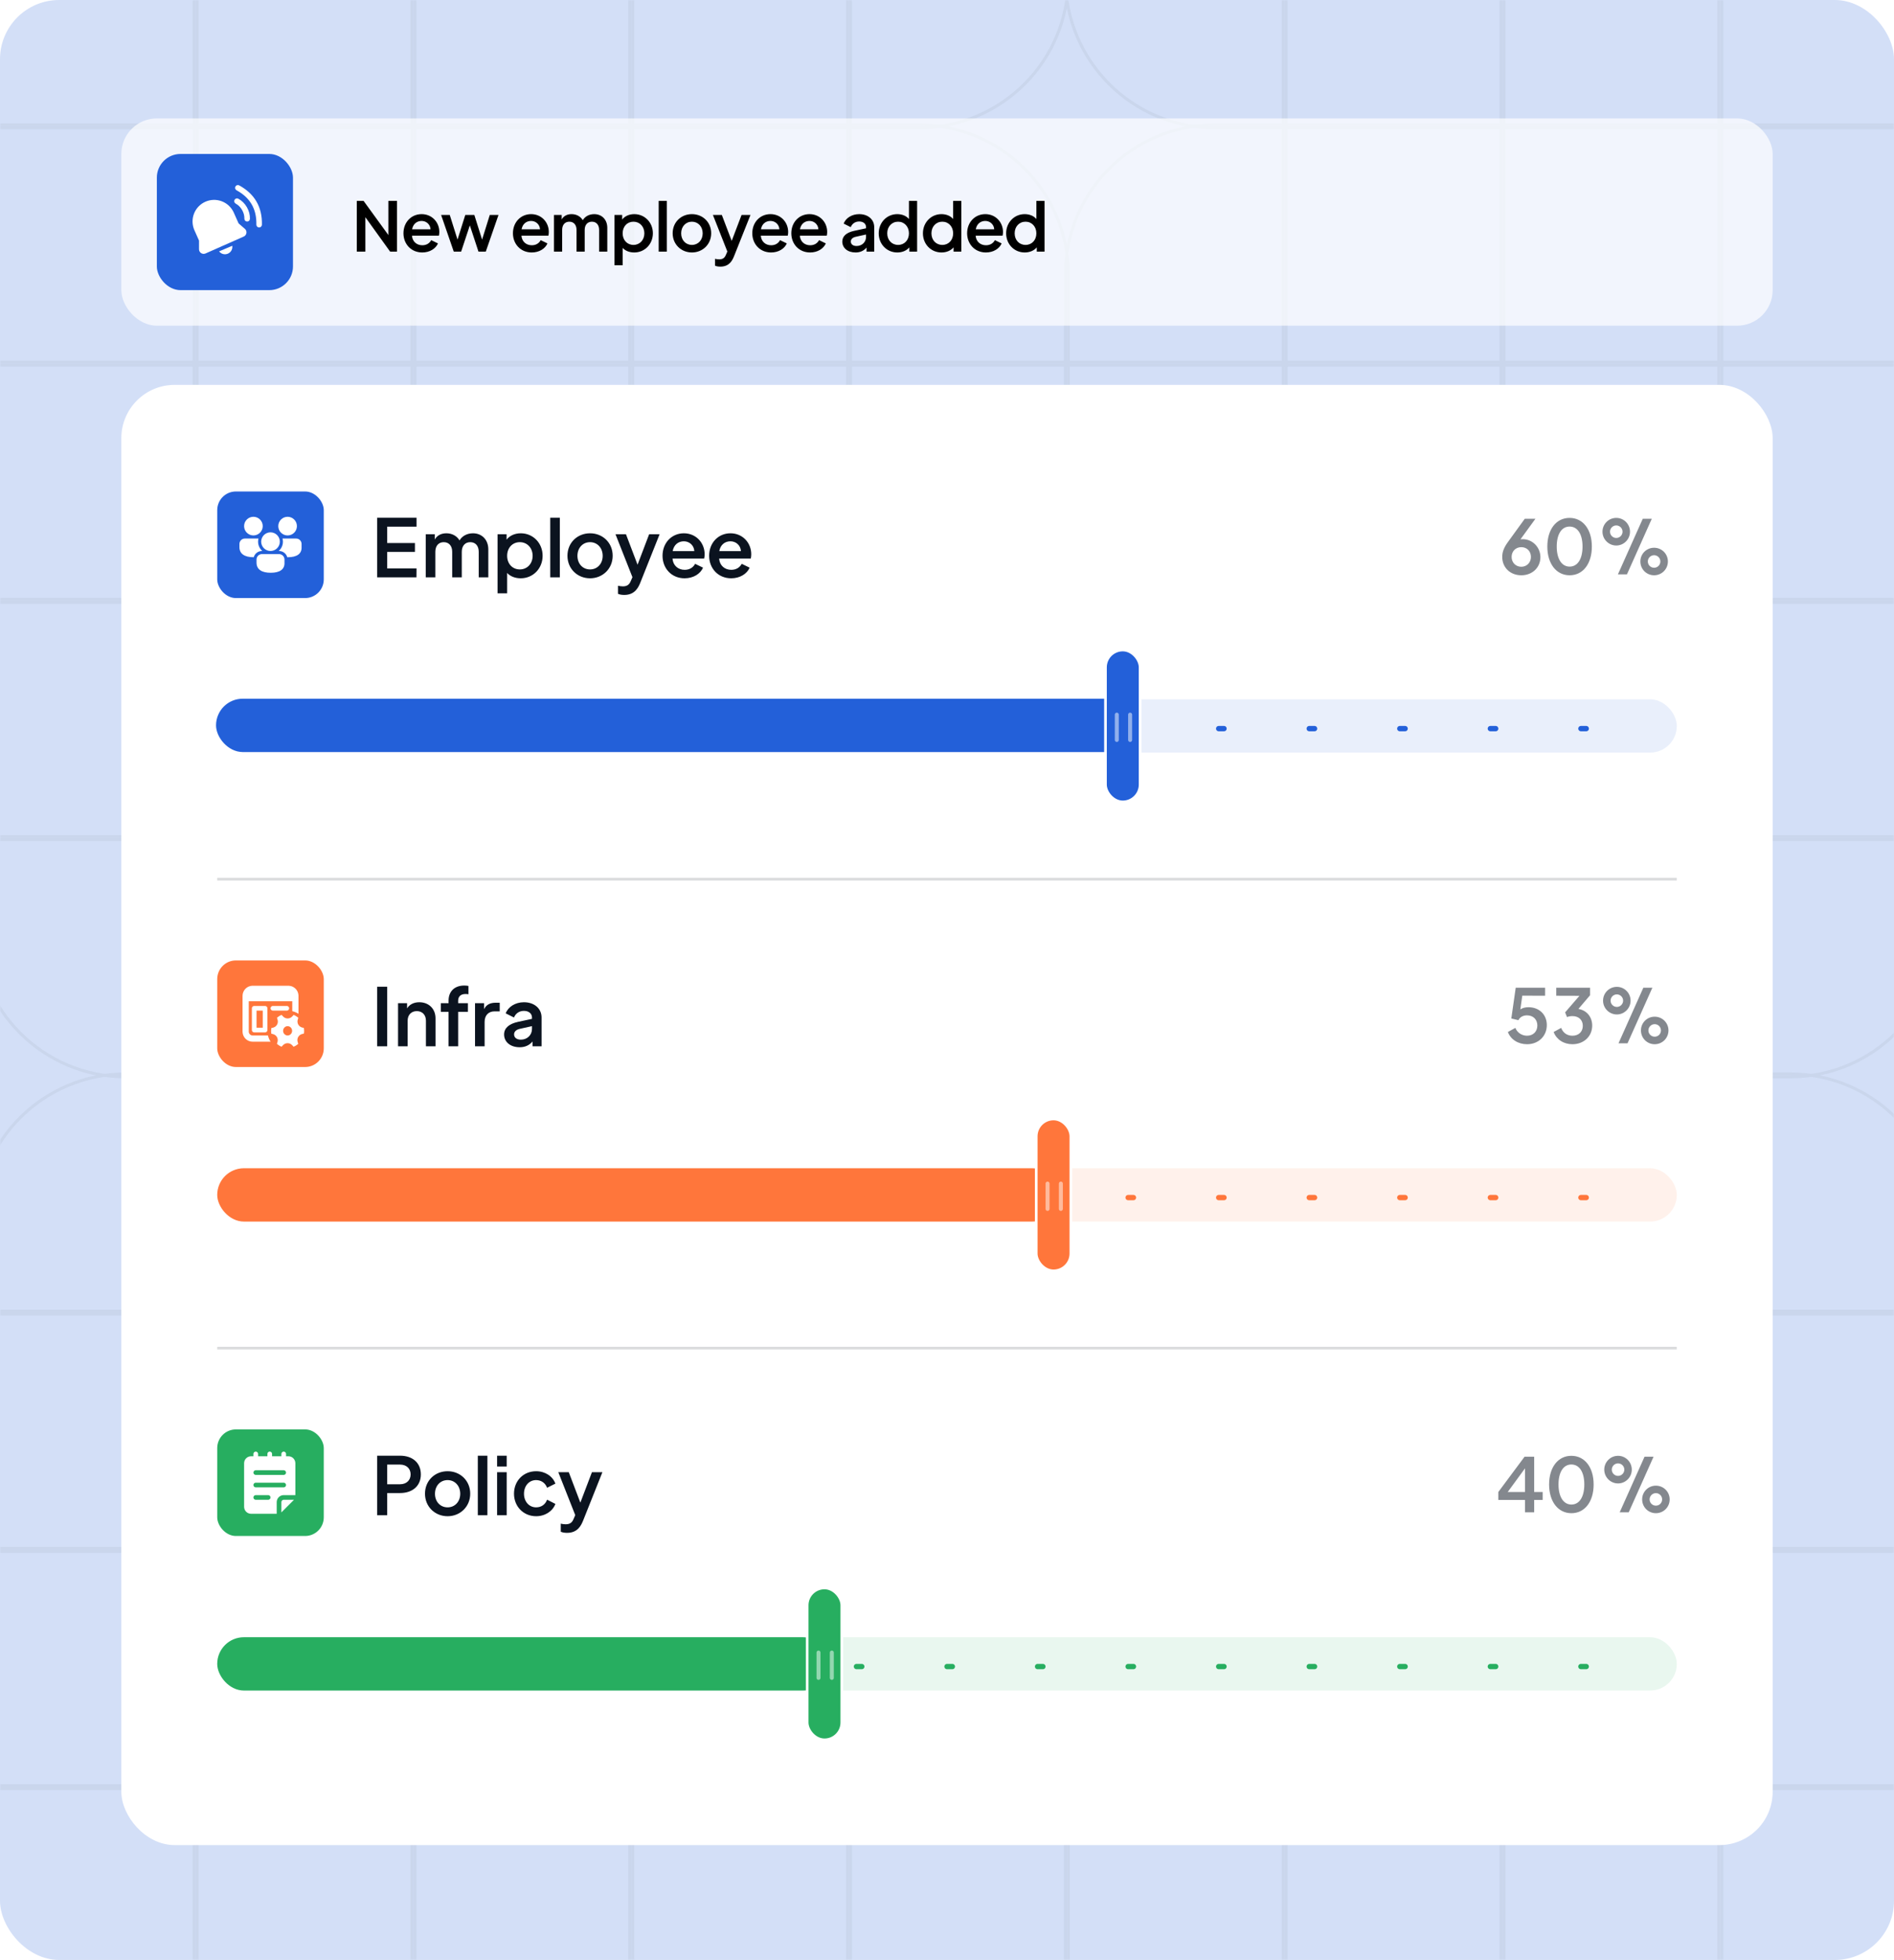 <svg width="640" height="662" viewBox="0 0 640 662" fill="none" xmlns="http://www.w3.org/2000/svg">
<rect opacity="0.2" width="640" height="662" rx="20" fill="#2360D9"/>
<mask id="mask0_1560_4206" style="mask-type:alpha" maskUnits="userSpaceOnUse" x="0" y="0" width="640" height="662">
<rect width="640" height="662" rx="20" fill="#F5F5F5"/>
</mask>
<g mask="url(#mask0_1560_4206)">
<g opacity="0.05">
<rect x="-7.992" y="-37.969" width="74.6" height="81.136" stroke="#0B131F"/>
<rect x="65.609" y="-37.969" width="74.6" height="81.136" stroke="#0B131F"/>
<rect x="139.211" y="-37.969" width="74.6" height="81.136" stroke="#0B131F"/>
<rect x="212.797" y="-37.969" width="74.6" height="81.136" stroke="#0B131F"/>
<path d="M286.898 -37.969H286.398V-37.469V42.668V43.168H286.898H310.498C338.388 43.168 360.998 20.558 360.998 -7.332V-37.469V-37.969H360.498H286.898Z" stroke="#0B131F"/>
<path d="M360.5 -37.969H360V-37.469V-7.332C360 20.558 382.61 43.168 410.5 43.168H434.1H434.6V42.668V-37.469V-37.969H434.1H360.5Z" stroke="#0B131F"/>
<rect x="433.609" y="-37.969" width="74.6" height="81.136" stroke="#0B131F"/>
<rect x="507.211" y="-37.969" width="74.6" height="81.136" stroke="#0B131F"/>
<rect x="580.797" y="-37.969" width="74.6" height="81.136" stroke="#0B131F"/>
<rect x="-7.992" y="42.176" width="74.6" height="81.136" stroke="#0B131F"/>
<rect x="65.609" y="42.176" width="74.6" height="81.136" stroke="#0B131F"/>
<rect x="139.211" y="42.176" width="74.6" height="81.136" stroke="#0B131F"/>
<rect x="212.797" y="42.176" width="74.6" height="81.136" stroke="#0B131F"/>
<path d="M286.898 42.176H286.398V42.676V122.812V123.312H286.898H360.498H360.998V122.812V92.676C360.998 64.785 338.388 42.176 310.498 42.176H286.898Z" stroke="#0B131F"/>
<path d="M434.6 42.676V42.176H434.1H410.5C382.61 42.176 360 64.785 360 92.676V122.812V123.312H360.5H434.1H434.6V122.812V42.676Z" stroke="#0B131F"/>
<rect x="433.609" y="42.176" width="74.6" height="81.136" stroke="#0B131F"/>
<rect x="507.211" y="42.176" width="74.6" height="81.136" stroke="#0B131F"/>
<rect x="580.797" y="42.176" width="74.6" height="81.136" stroke="#0B131F"/>
<rect x="-7.992" y="122.324" width="74.6" height="81.136" stroke="#0B131F"/>
<rect x="65.609" y="122.324" width="74.6" height="81.136" stroke="#0B131F"/>
<rect x="139.211" y="122.324" width="74.6" height="81.136" stroke="#0B131F"/>
<rect x="212.797" y="122.324" width="74.6" height="81.136" stroke="#0B131F"/>
<rect x="286.398" y="122.324" width="74.6" height="81.136" stroke="#0B131F"/>
<rect x="360" y="122.324" width="74.6" height="81.136" stroke="#0B131F"/>
<path d="M434.109 122.324H433.609V122.824V202.961V203.461H434.109H457.709C485.599 203.461 508.209 180.851 508.209 152.961V122.824V122.324H507.709H434.109Z" stroke="#0B131F"/>
<path d="M507.711 122.324H507.211V122.824V152.961C507.211 180.851 529.821 203.461 557.711 203.461H581.31H581.81V202.961V122.824V122.324H581.31H507.711Z" stroke="#0B131F"/>
<rect x="580.797" y="122.324" width="74.6" height="81.136" stroke="#0B131F"/>
<rect x="-7.992" y="202.453" width="74.6" height="81.136" stroke="#0B131F"/>
<rect x="65.609" y="202.453" width="74.6" height="81.136" stroke="#0B131F"/>
<rect x="139.211" y="202.453" width="74.6" height="81.136" stroke="#0B131F"/>
<rect x="212.797" y="202.453" width="74.6" height="81.136" stroke="#0B131F"/>
<rect x="286.398" y="202.453" width="74.6" height="81.136" stroke="#0B131F"/>
<rect x="360" y="202.453" width="74.6" height="81.136" stroke="#0B131F"/>
<path d="M434.109 202.453H433.609V202.953V283.089V283.589H434.109H507.709H508.209V283.089V252.953C508.209 225.063 485.599 202.453 457.709 202.453H434.109Z" stroke="#0B131F"/>
<path d="M581.81 202.953V202.453H581.31H557.711C529.821 202.453 507.211 225.063 507.211 252.953V283.089V283.589H507.711H581.31H581.81V283.089V202.953Z" stroke="#0B131F"/>
<rect x="580.797" y="202.453" width="74.6" height="81.136" stroke="#0B131F"/>
<path d="M-7.492 282.59H-7.992V283.09V313.226C-7.992 341.117 14.617 363.726 42.508 363.726H66.107H66.607V363.226V283.09V282.59H66.107H-7.492Z" stroke="#0B131F"/>
<rect x="65.609" y="282.59" width="74.6" height="81.136" stroke="#0B131F"/>
<rect x="139.211" y="282.59" width="74.6" height="81.136" stroke="#0B131F"/>
<rect x="212.797" y="282.59" width="74.6" height="81.136" stroke="#0B131F"/>
<rect x="286.398" y="282.59" width="74.6" height="81.136" stroke="#0B131F"/>
<rect x="360" y="282.59" width="74.6" height="81.136" stroke="#0B131F"/>
<rect x="433.609" y="282.59" width="74.6" height="81.136" stroke="#0B131F"/>
<rect x="507.211" y="282.59" width="74.6" height="81.136" stroke="#0B131F"/>
<path d="M581.297 282.59H580.797V283.09V363.226V363.726H581.297H604.896C632.787 363.726 655.396 341.117 655.396 313.226V283.09V282.59H654.896H581.297Z" stroke="#0B131F"/>
<path d="M66.607 363.219V362.719H66.107H42.508C14.617 362.719 -7.992 385.328 -7.992 413.219V443.355V443.855H-7.492H66.107H66.607V443.355V363.219Z" stroke="#0B131F"/>
<rect x="65.609" y="362.719" width="74.6" height="81.136" stroke="#0B131F"/>
<path d="M139.711 362.719H139.211V363.219V443.355V443.855H139.711H163.31C191.201 443.855 213.81 421.245 213.81 393.355V363.219V362.719H213.31H139.711Z" stroke="#0B131F"/>
<path d="M213.297 362.719H212.797V363.219V393.355C212.797 421.245 235.406 443.855 263.297 443.855H286.896H287.396V443.355V363.219V362.719H286.896H213.297Z" stroke="#0B131F"/>
<rect x="286.398" y="362.719" width="74.6" height="81.136" stroke="#0B131F"/>
<rect x="360" y="362.719" width="74.6" height="81.136" stroke="#0B131F"/>
<rect x="433.609" y="362.719" width="74.6" height="81.136" stroke="#0B131F"/>
<rect x="507.211" y="362.719" width="74.6" height="81.136" stroke="#0B131F"/>
<path d="M581.297 362.719H580.797V363.219V443.355V443.855H581.297H654.896H655.396V443.355V413.219C655.396 385.328 632.787 362.719 604.896 362.719H581.297Z" stroke="#0B131F"/>
<rect x="-7.992" y="442.863" width="74.6" height="81.136" stroke="#0B131F"/>
<rect x="65.609" y="442.863" width="74.6" height="81.136" stroke="#0B131F"/>
<path d="M139.711 442.863H139.211V443.363V523.5V524H139.711H213.31H213.81V523.5V493.363C213.81 465.473 191.201 442.863 163.31 442.863H139.711Z" stroke="#0B131F"/>
<path d="M287.396 443.363V442.863H286.896H263.297C235.407 442.863 212.797 465.473 212.797 493.363V523.5V524H213.297H286.896H287.396V523.5V443.363Z" stroke="#0B131F"/>
<rect x="286.398" y="442.863" width="74.6" height="81.136" stroke="#0B131F"/>
<path d="M360.5 442.863H360V443.363V523.5V524H360.5H384.1C411.99 524 434.6 501.39 434.6 473.5V443.363V442.863H434.1H360.5Z" stroke="#0B131F"/>
<path d="M434.109 442.863H433.609V443.363V473.5C433.609 501.39 456.219 524 484.109 524H507.709H508.209V523.5V443.363V442.863H507.709H434.109Z" stroke="#0B131F"/>
<rect x="507.211" y="442.863" width="74.6" height="81.136" stroke="#0B131F"/>
<rect x="580.797" y="442.863" width="74.6" height="81.136" stroke="#0B131F"/>
<rect x="-7.992" y="522.996" width="74.6" height="81.136" stroke="#0B131F"/>
<rect x="65.609" y="522.996" width="74.6" height="81.136" stroke="#0B131F"/>
<rect x="139.211" y="522.996" width="74.6" height="81.136" stroke="#0B131F"/>
<rect x="212.797" y="522.996" width="74.6" height="81.136" stroke="#0B131F"/>
<rect x="286.398" y="522.996" width="74.6" height="81.136" stroke="#0B131F"/>
<path d="M360.5 522.996H360V523.496V603.632V604.132H360.5H434.1H434.6V603.632V573.496C434.6 545.606 411.99 522.996 384.1 522.996H360.5Z" stroke="#0B131F"/>
<path d="M508.209 523.496V522.996H507.709H484.109C456.219 522.996 433.609 545.606 433.609 573.496V603.632V604.132H434.109H507.709H508.209V603.632V523.496Z" stroke="#0B131F"/>
<rect x="507.211" y="522.996" width="74.6" height="81.136" stroke="#0B131F"/>
<rect x="580.797" y="522.996" width="74.6" height="81.136" stroke="#0B131F"/>
<rect x="-7.992" y="603.141" width="74.6" height="81.136" stroke="#0B131F"/>
<rect x="65.609" y="603.141" width="74.6" height="81.136" stroke="#0B131F"/>
<rect x="139.211" y="603.141" width="74.6" height="81.136" stroke="#0B131F"/>
<rect x="212.797" y="603.141" width="74.6" height="81.136" stroke="#0B131F"/>
<rect x="286.398" y="603.141" width="74.6" height="81.136" stroke="#0B131F"/>
<rect x="360" y="603.141" width="74.6" height="81.136" stroke="#0B131F"/>
<rect x="433.609" y="603.141" width="74.6" height="81.136" stroke="#0B131F"/>
<rect x="507.211" y="603.141" width="74.6" height="81.136" stroke="#0B131F"/>
<rect x="580.797" y="603.141" width="74.6" height="81.136" stroke="#0B131F"/>
</g>
</g>
<rect x="41" y="130" width="558" height="493.2" rx="18" fill="white"/>
<line opacity="0.15" x1="73.398" y1="296.952" x2="566.598" y2="296.952" stroke="#0B131F" stroke-width="0.9"/>
<line opacity="0.15" x1="73.398" y1="455.351" x2="566.598" y2="455.351" stroke="#0B131F" stroke-width="0.9"/>
<path d="M127.438 195.004H140.722L140.749 192.007H130.84V186.418H140.209V183.421H130.84V177.886H140.749V174.889H127.438V195.004ZM159.821 180.127C157.823 180.127 156.149 181.045 155.285 182.53C154.367 181.018 152.774 180.127 150.83 180.127C149.075 180.127 147.671 180.856 146.915 182.233V180.451H143.864V195.004H147.104V186.364C147.104 184.339 148.238 183.124 149.939 183.124C151.667 183.124 152.801 184.339 152.801 186.364V195.004H156.041V186.364C156.041 184.339 157.202 183.124 158.903 183.124C160.631 183.124 161.765 184.339 161.765 186.364V195.004H165.005V185.554C165.005 182.314 162.845 180.127 159.821 180.127ZM175.985 180.127C173.933 180.127 172.178 180.937 171.179 182.287V180.451H168.128V200.404H171.368V193.519C172.394 194.653 174.041 195.328 175.958 195.328C180.116 195.328 183.356 192.034 183.356 187.714C183.356 183.394 180.089 180.127 175.985 180.127ZM175.661 192.331C173.15 192.331 171.368 190.414 171.368 187.741C171.368 185.041 173.15 183.124 175.661 183.124C178.145 183.124 179.981 185.068 179.981 187.741C179.981 190.387 178.145 192.331 175.661 192.331ZM185.933 195.004H189.173V174.889H185.933V195.004ZM199.388 195.328C203.627 195.328 207.029 192.115 207.029 187.714C207.029 183.313 203.654 180.127 199.388 180.127C195.095 180.127 191.747 183.313 191.747 187.714C191.747 192.115 195.122 195.328 199.388 195.328ZM199.388 192.331C196.904 192.331 195.122 190.414 195.122 187.741C195.122 185.068 196.904 183.124 199.388 183.124C201.845 183.124 203.654 185.068 203.654 187.741C203.654 190.414 201.845 192.331 199.388 192.331ZM219.35 180.451L215.435 190.738L211.52 180.451H207.983L213.707 194.95L213.221 196.084C212.843 196.975 212.357 198.055 210.494 198.055C209.927 198.055 209.225 197.947 208.82 197.839V200.566C209.414 200.836 210.17 200.944 210.953 200.944C214.625 200.944 215.759 198.298 216.407 196.705L222.887 180.451H219.35ZM238.104 187.201C238.104 183.34 235.188 180.127 231.084 180.127C226.98 180.127 223.875 183.34 223.875 187.714C223.875 191.98 226.926 195.328 231.327 195.328C234.297 195.328 236.673 193.816 237.564 191.737L234.891 190.441C234.243 191.629 233.082 192.466 231.354 192.466C229.113 192.466 227.412 190.981 227.25 188.659H237.942C238.05 188.227 238.104 187.714 238.104 187.201ZM227.304 186.148C227.682 184.015 229.194 182.827 231.084 182.827C232.947 182.827 234.513 184.204 234.621 186.148H227.304ZM253.852 187.201C253.852 183.34 250.936 180.127 246.832 180.127C242.728 180.127 239.623 183.34 239.623 187.714C239.623 191.98 242.674 195.328 247.075 195.328C250.045 195.328 252.421 193.816 253.312 191.737L250.639 190.441C249.991 191.629 248.83 192.466 247.102 192.466C244.861 192.466 243.16 190.981 242.998 188.659H253.69C253.798 188.227 253.852 187.714 253.852 187.201ZM243.052 186.148C243.43 184.015 244.942 182.827 246.832 182.827C248.695 182.827 250.261 184.204 250.369 186.148H243.052Z" fill="#0B131F"/>
<path opacity="0.5" d="M514.494 182.11C514.267 182.11 514.015 182.135 513.788 182.16L518.828 175.23H515.225L509.605 182.992C508.345 184.705 507.614 186.268 507.614 188.082C507.614 191.66 510.285 194.306 514.065 194.306C517.795 194.306 520.517 191.686 520.517 188.183C520.517 184.907 517.921 182.11 514.494 182.11ZM514.065 191.434C512.226 191.434 510.789 190.048 510.789 188.107C510.789 186.142 512.226 184.806 514.065 184.806C515.905 184.806 517.316 186.142 517.316 188.107C517.316 190.048 515.88 191.434 514.065 191.434ZM530.392 194.306C534.928 194.306 537.902 190.4 537.902 184.604C537.902 178.808 534.903 174.928 530.367 174.928C525.881 174.928 522.857 178.783 522.857 184.604C522.857 190.426 525.907 194.306 530.392 194.306ZM530.392 191.383C527.721 191.383 526.033 188.788 526.033 184.604C526.033 180.421 527.696 177.851 530.367 177.851C533.089 177.851 534.752 180.421 534.752 184.604C534.752 188.813 533.089 191.383 530.392 191.383ZM546.155 184.252C548.701 184.252 550.792 182.16 550.792 179.59C550.792 177.019 548.726 174.928 546.155 174.928C543.56 174.928 541.493 177.019 541.493 179.59C541.493 182.16 543.585 184.252 546.155 184.252ZM546.71 194.004H549.759L558.151 175.23H555.101L546.71 194.004ZM546.155 181.706C544.971 181.706 544.039 180.749 544.039 179.59C544.039 178.43 544.971 177.473 546.155 177.473C547.315 177.473 548.272 178.43 548.272 179.59C548.272 180.749 547.315 181.706 546.155 181.706ZM558.932 194.306C561.527 194.306 563.594 192.24 563.594 189.644C563.594 187.074 561.527 185.008 558.932 185.008C556.361 185.008 554.295 187.074 554.295 189.644C554.295 192.24 556.361 194.306 558.932 194.306ZM558.932 191.761C557.773 191.761 556.815 190.829 556.815 189.644C556.815 188.485 557.773 187.528 558.932 187.528C560.116 187.528 561.049 188.485 561.049 189.644C561.049 190.829 560.116 191.761 558.932 191.761Z" fill="#0B131F"/>
<rect x="73.406" y="166.004" width="36" height="36" rx="6.3" fill="#2360D9"/>
<path d="M94.294 187.151C95.308 187.151 96.131 187.974 96.131 188.988L96.13 189.998C96.253 192.298 94.544 193.46 91.477 193.46C88.421 193.46 86.681 192.316 86.681 190.038V188.988C86.681 187.974 87.504 187.151 88.519 187.151H94.294ZM82.744 181.901H87.339C87.155 182.614 87.162 183.362 87.359 184.072C87.556 184.781 87.935 185.426 88.459 185.943L88.629 186.102L88.519 186.101C87.889 186.101 87.276 186.306 86.773 186.687C86.271 187.068 85.907 187.602 85.737 188.209L85.702 188.21C82.646 188.21 80.906 187.066 80.906 184.788V183.738C80.906 182.724 81.729 181.901 82.744 181.901ZM100.069 181.901C101.083 181.901 101.906 182.724 101.906 183.738L101.905 184.748C102.028 187.048 100.319 188.21 97.252 188.21L97.074 188.208C96.913 187.636 96.579 187.128 96.119 186.752C95.658 186.376 95.093 186.152 94.501 186.108L94.294 186.101L94.183 186.102C94.766 185.59 95.196 184.926 95.424 184.185C95.651 183.443 95.669 182.653 95.474 181.902L100.069 181.901ZM91.406 179.801C91.82 179.801 92.23 179.882 92.612 180.041C92.994 180.199 93.341 180.431 93.634 180.723C93.926 181.016 94.158 181.363 94.317 181.745C94.475 182.128 94.556 182.537 94.556 182.951C94.556 183.364 94.475 183.774 94.317 184.156C94.158 184.538 93.926 184.886 93.634 185.178C93.341 185.471 92.994 185.703 92.612 185.861C92.23 186.019 91.82 186.101 91.406 186.101C90.571 186.101 89.77 185.769 89.179 185.178C88.588 184.587 88.256 183.786 88.256 182.951C88.256 182.115 88.588 181.314 89.179 180.723C89.77 180.133 90.571 179.801 91.406 179.801ZM85.631 174.551C86.467 174.551 87.268 174.883 87.859 175.473C88.449 176.064 88.781 176.865 88.781 177.701C88.781 178.536 88.449 179.337 87.859 179.928C87.268 180.519 86.467 180.851 85.631 180.851C84.796 180.851 83.995 180.519 83.404 179.928C82.813 179.337 82.481 178.536 82.481 177.701C82.481 176.865 82.813 176.064 83.404 175.473C83.995 174.883 84.796 174.551 85.631 174.551ZM97.181 174.551C98.017 174.551 98.818 174.883 99.409 175.473C99.999 176.064 100.331 176.865 100.331 177.701C100.331 178.536 99.999 179.337 99.409 179.928C98.818 180.519 98.017 180.851 97.181 180.851C96.346 180.851 95.545 180.519 94.954 179.928C94.363 179.337 94.031 178.536 94.031 177.701C94.031 176.865 94.363 176.064 94.954 175.473C95.545 174.883 96.346 174.551 97.181 174.551Z" fill="white"/>
<rect opacity="0.1" x="73.406" y="236.199" width="493.2" height="18" rx="9" fill="#2360D9"/>
<rect x="73" y="236" width="310" height="18" rx="9" fill="#2360D9"/>
<line x1="75.205" y1="246.1" x2="549.505" y2="246.1" stroke="#2360D9" stroke-width="1.8" stroke-linecap="round" stroke-dasharray="1.8 28.8"/>
<rect x="373.55" y="219.554" width="11.7" height="51.3" rx="5.85" fill="#2360D9" stroke="white" stroke-width="0.9"/>
<g opacity="0.5">
<line x1="377.378" y1="241.378" x2="377.378" y2="249.928" stroke="white" stroke-width="1.35" stroke-linecap="round"/>
<line x1="381.878" y1="241.378" x2="381.878" y2="249.928" stroke="white" stroke-width="1.35" stroke-linecap="round"/>
</g>
<rect opacity="0.1" x="73.406" y="394.598" width="493.2" height="18" rx="9" fill="#FF763B"/>
<rect x="73.406" y="394.598" width="284.4" height="18" rx="9" fill="#FF763B"/>
<line x1="75.205" y1="404.498" x2="549.505" y2="404.498" stroke="#FF763B" stroke-width="1.8" stroke-linecap="round" stroke-dasharray="1.8 28.8"/>
<rect x="350.152" y="377.948" width="11.7" height="51.3" rx="5.85" fill="#FF763B" stroke="white" stroke-width="0.9"/>
<g opacity="0.5">
<line x1="353.98" y1="399.773" x2="353.98" y2="408.323" stroke="white" stroke-width="1.35" stroke-linecap="round"/>
<line x1="358.48" y1="399.773" x2="358.48" y2="408.323" stroke="white" stroke-width="1.35" stroke-linecap="round"/>
</g>
<path d="M127.438 353.398H130.84V333.283H127.438V353.398ZM141.686 338.521C139.877 338.521 138.365 339.25 137.555 340.6V338.845H134.504V353.398H137.744V344.758C137.744 342.787 138.986 341.518 140.849 341.518C142.685 341.518 143.927 342.787 143.927 344.758V353.398H147.167V343.948C147.167 340.762 144.926 338.521 141.686 338.521ZM151.573 353.398H154.813V341.761H158.107V338.845H154.813V338.008C154.813 336.523 155.758 335.74 157.297 335.74C157.54 335.74 157.972 335.767 158.296 335.821V333.013C157.945 332.932 157.324 332.878 156.892 332.878C153.706 332.878 151.573 334.741 151.573 338.008V338.845H148.954V341.761H151.573V353.398ZM167.508 338.683C165.726 338.683 164.322 339.277 163.566 340.87V338.845H160.515V353.398H163.755V345.163C163.755 342.895 165.105 341.599 167.103 341.599H168.858V338.683H167.508ZM177.033 338.521C174.144 338.521 171.714 340.06 170.877 342.274L173.685 343.678C174.225 342.301 175.467 341.437 177.033 341.437C178.653 341.437 179.76 342.328 179.76 343.678V344.137L174.981 345.163C172.038 345.811 170.337 347.242 170.337 349.402C170.337 351.886 172.389 353.722 175.629 353.722C177.384 353.722 178.869 353.074 179.949 351.778V353.398H183V343.678C183 340.654 180.57 338.521 177.033 338.521ZM176.007 351.157C174.603 351.157 173.712 350.482 173.712 349.375C173.712 348.484 174.414 347.782 175.629 347.512L179.76 346.594V347.539C179.76 349.591 178.167 351.157 176.007 351.157Z" fill="#0B131F"/>
<rect x="73.406" y="324.398" width="36" height="36" rx="6.3" fill="#FF763B"/>
<path d="M97.642 332.954L97.448 332.949H85.373L85.18 332.954C84.31 333.004 83.492 333.384 82.893 334.018C82.294 334.651 81.961 335.49 81.961 336.362V348.437L81.966 348.63C82.016 349.5 82.396 350.319 83.03 350.917C83.663 351.516 84.502 351.849 85.373 351.849H91.434C91.021 351.204 90.72 350.494 90.544 349.749H85.373L85.239 349.743C84.916 349.71 84.616 349.558 84.399 349.316C84.181 349.075 84.061 348.762 84.061 348.437L84.062 338.199H98.761V341.532C99.518 341.71 100.226 342.015 100.862 342.422V336.362L100.857 336.169C100.809 335.332 100.455 334.541 99.862 333.949C99.269 333.356 98.479 333.003 97.642 332.956V332.954ZM90.355 340.455C90.329 340.266 90.235 340.093 90.092 339.968C89.948 339.843 89.764 339.774 89.573 339.774H85.898L85.791 339.782C85.603 339.807 85.43 339.901 85.305 340.044C85.18 340.188 85.111 340.371 85.111 340.562V347.912L85.118 348.019C85.144 348.207 85.237 348.38 85.381 348.505C85.524 348.63 85.708 348.699 85.898 348.699H89.573L89.68 348.692C89.869 348.666 90.042 348.573 90.167 348.429C90.292 348.286 90.361 348.102 90.361 347.912V340.562L90.354 340.455H90.355ZM86.686 341.349H88.786V347.124H86.686V341.349ZM97.711 340.562C97.711 340.353 97.628 340.153 97.48 340.005C97.333 339.857 97.132 339.774 96.923 339.774H92.203L92.097 339.782C91.899 339.809 91.719 339.91 91.593 340.065C91.467 340.219 91.405 340.416 91.418 340.615C91.432 340.814 91.52 341 91.666 341.137C91.811 341.273 92.003 341.349 92.203 341.349H96.923L97.031 341.342C97.219 341.316 97.392 341.223 97.517 341.079C97.642 340.936 97.711 340.752 97.711 340.562ZM93.804 344.473C93.882 344.745 93.905 345.029 93.871 345.31C93.837 345.59 93.747 345.861 93.605 346.106C93.464 346.351 93.275 346.565 93.049 346.734C92.823 346.904 92.565 347.027 92.291 347.095L91.677 347.246C91.579 347.875 91.581 348.515 91.684 349.143L92.251 349.28C92.528 349.347 92.788 349.469 93.016 349.639C93.244 349.81 93.435 350.025 93.578 350.271C93.72 350.518 93.811 350.79 93.844 351.073C93.878 351.356 93.854 351.642 93.773 351.915L93.577 352.579C94.038 352.984 94.564 353.313 95.135 353.546L95.653 353.002C95.849 352.796 96.085 352.631 96.347 352.519C96.609 352.406 96.891 352.348 97.175 352.348C97.46 352.348 97.742 352.406 98.004 352.519C98.266 352.631 98.502 352.796 98.698 353.002L99.221 353.553C99.789 353.322 100.316 352.998 100.778 352.595L100.57 351.874C100.492 351.603 100.469 351.318 100.503 351.038C100.537 350.758 100.628 350.487 100.769 350.242C100.91 349.997 101.1 349.784 101.325 349.614C101.551 349.444 101.809 349.322 102.083 349.254L102.696 349.102C102.794 348.473 102.792 347.832 102.689 347.204L102.123 347.068C101.846 347.001 101.586 346.879 101.358 346.708C101.13 346.538 100.939 346.323 100.796 346.076C100.654 345.83 100.563 345.557 100.53 345.274C100.496 344.992 100.52 344.705 100.601 344.432L100.797 343.771C100.335 343.363 99.808 343.035 99.238 342.801L98.72 343.346C98.524 343.553 98.288 343.717 98.026 343.829C97.764 343.942 97.483 343.999 97.198 343.999C96.913 343.999 96.632 343.942 96.37 343.829C96.108 343.717 95.872 343.553 95.676 343.346L95.152 342.795C94.582 343.026 94.057 343.352 93.596 343.753L93.804 344.473ZM97.186 349.749C96.346 349.749 95.663 349.044 95.663 348.174C95.663 347.304 96.346 346.599 97.186 346.599C98.027 346.599 98.708 347.304 98.708 348.174C98.708 349.044 98.027 349.749 97.186 349.749Z" fill="white"/>
<path opacity="0.5" d="M516.485 340.202C515.376 340.202 514.469 340.454 513.738 340.932L514.393 336.296L522.105 336.321V333.624H512.176L510.689 344.007L513.083 344.586C513.587 343.528 514.671 342.948 515.981 342.948C518.073 342.948 519.484 344.334 519.484 346.376C519.484 348.442 518.047 349.828 516.006 349.828C514.242 349.828 512.68 348.795 512.05 347.182L509.53 348.568C510.462 351.088 512.982 352.701 516.006 352.701C519.862 352.701 522.684 349.979 522.684 346.224C522.684 342.696 520.114 340.202 516.485 340.202ZM533.357 340.781L537.288 336.17V333.624H525.872V336.321L533.71 336.346L528.871 341.94L529.501 343.528C530.005 343.326 530.686 343.2 531.341 343.2C533.458 343.2 534.844 344.511 534.844 346.476C534.844 348.492 533.432 349.828 531.341 349.828C529.552 349.828 528.166 348.87 527.536 347.182L524.99 348.568C525.948 351.113 528.367 352.701 531.341 352.701C535.196 352.701 538.019 350.03 538.019 346.401C538.019 343.452 536.129 341.235 533.357 340.781ZM546.351 342.646C548.896 342.646 550.987 340.554 550.987 337.984C550.987 335.414 548.921 333.322 546.351 333.322C543.755 333.322 541.689 335.414 541.689 337.984C541.689 340.554 543.78 342.646 546.351 342.646ZM546.905 352.398H549.954L558.346 333.624H555.297L546.905 352.398ZM546.351 340.101C545.166 340.101 544.234 339.143 544.234 337.984C544.234 336.825 545.166 335.867 546.351 335.867C547.51 335.867 548.467 336.825 548.467 337.984C548.467 339.143 547.51 340.101 546.351 340.101ZM559.127 352.701C561.723 352.701 563.789 350.634 563.789 348.039C563.789 345.468 561.723 343.402 559.127 343.402C556.557 343.402 554.49 345.468 554.49 348.039C554.49 350.634 556.557 352.701 559.127 352.701ZM559.127 350.156C557.968 350.156 557.01 349.223 557.01 348.039C557.01 346.88 557.968 345.922 559.127 345.922C560.311 345.922 561.244 346.88 561.244 348.039C561.244 349.223 560.311 350.156 559.127 350.156Z" fill="#0B131F"/>
<path d="M127.438 511.801H130.84V504.295H135.187C139.291 504.295 142.207 501.973 142.207 498.004C142.207 494.008 139.318 491.686 135.187 491.686H127.438V511.801ZM130.84 501.325V494.683H135.187C137.32 494.683 138.751 496.006 138.751 498.004C138.751 500.002 137.32 501.325 135.187 501.325H130.84ZM151.249 512.125C155.488 512.125 158.89 508.912 158.89 504.511C158.89 500.11 155.515 496.924 151.249 496.924C146.956 496.924 143.608 500.11 143.608 504.511C143.608 508.912 146.983 512.125 151.249 512.125ZM151.249 509.128C148.765 509.128 146.983 507.211 146.983 504.538C146.983 501.865 148.765 499.921 151.249 499.921C153.706 499.921 155.515 501.865 155.515 504.538C155.515 507.211 153.706 509.128 151.249 509.128ZM161.458 511.801H164.698V491.686H161.458V511.801ZM167.974 495.331H171.214V491.686H167.974V495.331ZM167.974 511.801H171.214V497.248H167.974V511.801ZM181.165 512.125C184.27 512.125 186.808 510.343 187.672 507.967L184.864 506.536C184.297 508.129 182.947 509.128 181.165 509.128C178.789 509.128 177.061 507.184 177.061 504.538C177.061 501.838 178.789 499.921 181.165 499.921C182.92 499.921 184.297 500.947 184.864 502.513L187.672 501.109C186.781 498.652 184.243 496.924 181.165 496.924C176.872 496.924 173.686 500.164 173.686 504.511C173.686 508.858 176.899 512.125 181.165 512.125ZM200.023 497.248L196.108 507.535L192.193 497.248H188.656L194.38 511.747L193.894 512.881C193.516 513.772 193.03 514.852 191.167 514.852C190.6 514.852 189.898 514.744 189.493 514.636V517.363C190.087 517.633 190.843 517.741 191.626 517.741C195.298 517.741 196.432 515.095 197.08 513.502L203.56 497.248H200.023Z" fill="#0B131F"/>
<rect x="73.406" y="482.801" width="36" height="36" rx="6.3" fill="#27AE60"/>
<path d="M95.87 490.297C96.06 490.297 96.244 490.366 96.387 490.491C96.531 490.616 96.624 490.789 96.65 490.977L96.657 491.085V491.871H97.444C98.07 491.871 98.671 492.12 99.114 492.563C99.557 493.006 99.806 493.607 99.806 494.234V504.997H95.865L95.703 505.002C95.135 505.041 94.6 505.284 94.197 505.686C93.793 506.088 93.549 506.623 93.508 507.191L93.502 507.36V511.302H84.849C84.222 511.302 83.621 511.053 83.178 510.61C82.735 510.167 82.487 509.566 82.487 508.94L82.484 494.235C82.484 493.608 82.733 493.007 83.176 492.564C83.619 492.121 84.22 491.872 84.847 491.872L85.631 491.871L85.632 491.085C85.632 490.885 85.708 490.693 85.844 490.547C85.981 490.401 86.167 490.313 86.366 490.299C86.565 490.286 86.762 490.348 86.917 490.474C87.072 490.6 87.173 490.78 87.2 490.977L87.207 491.085V491.871H90.357V491.085C90.355 490.884 90.43 490.69 90.567 490.542C90.703 490.394 90.891 490.305 91.091 490.291C91.292 490.277 91.49 490.341 91.645 490.468C91.8 490.596 91.901 490.778 91.926 490.977L91.933 491.085V491.871H95.08L95.081 491.085C95.081 490.876 95.164 490.675 95.312 490.528C95.46 490.38 95.66 490.297 95.869 490.297H95.87ZM99.345 506.572L95.076 510.84L95.077 507.36L95.084 507.252C95.108 507.082 95.186 506.924 95.308 506.803C95.429 506.681 95.587 506.603 95.757 506.579L95.865 506.572H99.344H99.345ZM90.617 504.997H86.42L86.313 505.004C86.124 505.03 85.951 505.124 85.826 505.267C85.701 505.41 85.632 505.594 85.632 505.785C85.632 505.975 85.701 506.159 85.826 506.302C85.951 506.445 86.124 506.539 86.313 506.565L86.42 506.572H90.618L90.725 506.565C90.913 506.539 91.086 506.445 91.211 506.302C91.336 506.159 91.405 505.975 91.405 505.785C91.405 505.594 91.336 505.41 91.211 505.267C91.086 505.124 90.913 505.03 90.725 505.004L90.618 504.997H90.617ZM95.867 500.797H86.42L86.313 500.804C86.124 500.83 85.951 500.924 85.826 501.067C85.701 501.21 85.632 501.394 85.632 501.585C85.632 501.775 85.701 501.959 85.826 502.102C85.951 502.245 86.124 502.339 86.313 502.365L86.42 502.372H95.868L95.975 502.365C96.163 502.339 96.336 502.245 96.461 502.102C96.586 501.959 96.655 501.775 96.655 501.585C96.655 501.394 96.586 501.21 96.461 501.067C96.336 500.924 96.163 500.83 95.975 500.804L95.868 500.797H95.867ZM95.867 496.597H86.42L86.313 496.604C86.124 496.63 85.951 496.724 85.826 496.867C85.701 497.01 85.632 497.194 85.632 497.385C85.632 497.575 85.701 497.759 85.826 497.902C85.951 498.045 86.124 498.139 86.313 498.165L86.42 498.172H95.868L95.975 498.165C96.163 498.139 96.336 498.045 96.461 497.902C96.586 497.759 96.655 497.575 96.655 497.385C96.655 497.194 96.586 497.01 96.461 496.867C96.336 496.724 96.163 496.63 95.975 496.604L95.868 496.597H95.867Z" fill="white"/>
<rect opacity="0.1" x="73.406" y="553" width="493.2" height="18" rx="9" fill="#27AE60"/>
<rect x="73.406" y="553" width="207" height="18" rx="9" fill="#27AE60"/>
<line x1="75.205" y1="562.901" x2="549.505" y2="562.901" stroke="#27AE60" stroke-width="1.8" stroke-linecap="round" stroke-dasharray="1.8 28.8"/>
<rect x="272.753" y="536.351" width="11.7" height="51.3" rx="5.85" fill="#27AE60" stroke="white" stroke-width="0.9"/>
<g opacity="0.5">
<line x1="276.581" y1="558.179" x2="276.581" y2="566.729" stroke="white" stroke-width="1.35" stroke-linecap="round"/>
<line x1="281.081" y1="558.179" x2="281.081" y2="566.729" stroke="white" stroke-width="1.35" stroke-linecap="round"/>
</g>
<path opacity="0.5" d="M521.288 503.946H518.415V492.027H515.164L506.294 503.946V506.618H515.315V510.801H518.415V506.618H521.288V503.946ZM509.469 503.946L515.315 495.958V503.946H509.469ZM530.994 511.103C535.53 511.103 538.503 507.197 538.503 501.401C538.503 495.605 535.505 491.724 530.969 491.724C526.483 491.724 523.459 495.58 523.459 501.401C523.459 507.222 526.508 511.103 530.994 511.103ZM530.994 508.18C528.323 508.18 526.634 505.584 526.634 501.401C526.634 497.218 528.297 494.648 530.969 494.648C533.69 494.648 535.353 497.218 535.353 501.401C535.353 505.61 533.69 508.18 530.994 508.18ZM546.757 501.048C549.302 501.048 551.394 498.957 551.394 496.386C551.394 493.816 549.327 491.724 546.757 491.724C544.161 491.724 542.095 493.816 542.095 496.386C542.095 498.957 544.187 501.048 546.757 501.048ZM547.311 510.801H550.361L558.752 492.027H555.703L547.311 510.801ZM546.757 498.503C545.573 498.503 544.64 497.546 544.64 496.386C544.64 495.227 545.573 494.27 546.757 494.27C547.916 494.27 548.874 495.227 548.874 496.386C548.874 497.546 547.916 498.503 546.757 498.503ZM559.533 511.103C562.129 511.103 564.195 509.037 564.195 506.441C564.195 503.871 562.129 501.804 559.533 501.804C556.963 501.804 554.897 503.871 554.897 506.441C554.897 509.037 556.963 511.103 559.533 511.103ZM559.533 508.558C558.374 508.558 557.417 507.626 557.417 506.441C557.417 505.282 558.374 504.324 559.533 504.324C560.718 504.324 561.65 505.282 561.65 506.441C561.65 507.626 560.718 508.558 559.533 508.558Z" fill="#0B131F"/>
<g filter="url(#filter0_b_1560_4206)">
<rect x="41" y="40" width="558" height="70" rx="12" fill="white" fill-opacity="0.7"/>
</g>
<rect x="53" y="52" width="46" height="46" rx="8" fill="#2360D9"/>
<path d="M74.036 84.906L78.489 83.016C78.57 83.564 78.467 84.123 78.196 84.605C77.926 85.088 77.502 85.467 76.993 85.683C76.484 85.9 75.917 85.941 75.382 85.8C74.847 85.659 74.373 85.345 74.036 84.906ZM80.826 62.619C83.433 64.044 85.391 65.873 86.678 68.103C87.966 70.333 88.572 72.943 88.502 75.913C88.496 76.161 88.392 76.397 88.212 76.569C88.032 76.741 87.791 76.834 87.543 76.828C87.294 76.823 87.058 76.718 86.886 76.538C86.715 76.358 86.621 76.118 86.627 75.869C86.69 73.229 86.162 70.959 85.055 69.04C83.947 67.121 82.243 65.53 79.927 64.265C79.709 64.146 79.547 63.945 79.477 63.706C79.407 63.467 79.435 63.21 79.554 62.992C79.674 62.774 79.875 62.612 80.113 62.542C80.352 62.472 80.609 62.499 80.827 62.619H80.826ZM69.388 68.145C71.108 67.377 73.059 67.306 74.831 67.946C76.602 68.586 78.057 69.888 78.888 71.578L79.011 71.84L80.621 75.454L82.743 77.291C82.86 77.391 82.96 77.509 83.076 77.698L83.15 77.84C83.233 78.028 83.278 78.23 83.284 78.435C83.288 78.641 83.253 78.845 83.179 79.036C83.105 79.228 82.994 79.403 82.853 79.552C82.711 79.7 82.541 79.82 82.353 79.903L69.444 85.614C69.206 85.719 68.945 85.763 68.686 85.742C68.427 85.721 68.177 85.636 67.96 85.494C67.742 85.352 67.563 85.158 67.439 84.93C67.315 84.701 67.25 84.445 67.25 84.185L67.249 81.256L65.696 77.766C65.305 76.892 65.091 75.95 65.065 74.993C65.039 74.036 65.203 73.084 65.545 72.19C65.888 71.296 66.404 70.479 67.063 69.785C67.723 69.091 68.512 68.534 69.387 68.145H69.388ZM80.53 67.12C81.739 67.779 82.707 68.738 83.425 69.981C84.142 71.225 84.489 72.544 84.455 73.919C84.452 74.042 84.425 74.163 84.375 74.276C84.325 74.388 84.253 74.49 84.164 74.575C84.075 74.66 83.97 74.727 83.855 74.771C83.74 74.816 83.618 74.837 83.495 74.834C83.372 74.831 83.25 74.804 83.138 74.754C83.025 74.704 82.923 74.632 82.838 74.543C82.753 74.454 82.687 74.349 82.642 74.234C82.598 74.12 82.577 73.997 82.58 73.874C82.605 72.846 82.349 71.868 81.801 70.919C81.254 69.969 80.534 69.256 79.632 68.766C79.414 68.647 79.252 68.447 79.182 68.208C79.111 67.969 79.139 67.713 79.258 67.495C79.377 67.276 79.578 67.114 79.816 67.044C80.055 66.974 80.311 67.001 80.53 67.12Z" fill="white"/>
<path d="M131.236 67.865V79.388L122.864 67.865H120.564V85H123.462V73.362L131.834 85H134.157V67.865H131.236ZM148.453 78.353C148.453 75.064 145.969 72.327 142.473 72.327C138.977 72.327 136.332 75.064 136.332 78.79C136.332 82.424 138.931 85.276 142.68 85.276C145.21 85.276 147.234 83.988 147.993 82.217L145.716 81.113C145.164 82.125 144.175 82.838 142.703 82.838C140.794 82.838 139.345 81.573 139.207 79.595H148.315C148.407 79.227 148.453 78.79 148.453 78.353ZM139.253 77.456C139.575 75.639 140.863 74.627 142.473 74.627C144.06 74.627 145.394 75.8 145.486 77.456H139.253ZM165.502 72.603L162.903 80.929L160.281 72.603H157.222L154.6 80.929L151.978 72.603H149.057L153.335 85H155.819L158.763 76.122L161.684 85H164.145L168.446 72.603H165.502ZM185.447 78.353C185.447 75.064 182.963 72.327 179.467 72.327C175.971 72.327 173.326 75.064 173.326 78.79C173.326 82.424 175.925 85.276 179.674 85.276C182.204 85.276 184.228 83.988 184.987 82.217L182.71 81.113C182.158 82.125 181.169 82.838 179.697 82.838C177.788 82.838 176.339 81.573 176.201 79.595H185.309C185.401 79.227 185.447 78.79 185.447 78.353ZM176.247 77.456C176.569 75.639 177.857 74.627 179.467 74.627C181.054 74.627 182.388 75.8 182.48 77.456H176.247ZM200.793 72.327C199.091 72.327 197.665 73.109 196.929 74.374C196.147 73.086 194.79 72.327 193.134 72.327C191.639 72.327 190.443 72.948 189.799 74.121V72.603H187.2V85H189.96V77.64C189.96 75.915 190.926 74.88 192.375 74.88C193.847 74.88 194.813 75.915 194.813 77.64V85H197.573V77.64C197.573 75.915 198.562 74.88 200.011 74.88C201.483 74.88 202.449 75.915 202.449 77.64V85H205.209V76.95C205.209 74.19 203.369 72.327 200.793 72.327ZM214.333 72.327C212.585 72.327 211.09 73.017 210.239 74.167V72.603H207.64V89.6H210.4V83.735C211.274 84.701 212.677 85.276 214.31 85.276C217.852 85.276 220.612 82.47 220.612 78.79C220.612 75.11 217.829 72.327 214.333 72.327ZM214.057 82.723C211.918 82.723 210.4 81.09 210.4 78.813C210.4 76.513 211.918 74.88 214.057 74.88C216.173 74.88 217.737 76.536 217.737 78.813C217.737 81.067 216.173 82.723 214.057 82.723ZM222.576 85H225.336V67.865H222.576V85ZM233.808 85.276C237.419 85.276 240.317 82.539 240.317 78.79C240.317 75.041 237.442 72.327 233.808 72.327C230.151 72.327 227.299 75.041 227.299 78.79C227.299 82.539 230.174 85.276 233.808 85.276ZM233.808 82.723C231.692 82.723 230.174 81.09 230.174 78.813C230.174 76.536 231.692 74.88 233.808 74.88C235.901 74.88 237.442 76.536 237.442 78.813C237.442 81.09 235.901 82.723 233.808 82.723ZM250.583 72.603L247.248 81.366L243.913 72.603H240.9L245.776 84.954L245.362 85.92C245.04 86.679 244.626 87.599 243.039 87.599C242.556 87.599 241.958 87.507 241.613 87.415V89.738C242.119 89.968 242.763 90.06 243.43 90.06C246.558 90.06 247.524 87.806 248.076 86.449L253.596 72.603H250.583ZM266.328 78.353C266.328 75.064 263.844 72.327 260.348 72.327C256.852 72.327 254.207 75.064 254.207 78.79C254.207 82.424 256.806 85.276 260.555 85.276C263.085 85.276 265.109 83.988 265.868 82.217L263.591 81.113C263.039 82.125 262.05 82.838 260.578 82.838C258.669 82.838 257.22 81.573 257.082 79.595H266.19C266.282 79.227 266.328 78.79 266.328 78.353ZM257.128 77.456C257.45 75.639 258.738 74.627 260.348 74.627C261.935 74.627 263.269 75.8 263.361 77.456H257.128ZM279.513 78.353C279.513 75.064 277.029 72.327 273.533 72.327C270.037 72.327 267.392 75.064 267.392 78.79C267.392 82.424 269.991 85.276 273.74 85.276C276.27 85.276 278.294 83.988 279.053 82.217L276.776 81.113C276.224 82.125 275.235 82.838 273.763 82.838C271.854 82.838 270.405 81.573 270.267 79.595H279.375C279.467 79.227 279.513 78.79 279.513 78.353ZM270.313 77.456C270.635 75.639 271.923 74.627 273.533 74.627C275.12 74.627 276.454 75.8 276.546 77.456H270.313ZM290.324 72.327C287.863 72.327 285.793 73.638 285.08 75.524L287.472 76.72C287.932 75.547 288.99 74.811 290.324 74.811C291.704 74.811 292.647 75.57 292.647 76.72V77.111L288.576 77.985C286.069 78.537 284.62 79.756 284.62 81.596C284.62 83.712 286.368 85.276 289.128 85.276C290.623 85.276 291.888 84.724 292.808 83.62V85H295.407V76.72C295.407 74.144 293.337 72.327 290.324 72.327ZM289.45 83.091C288.254 83.091 287.495 82.516 287.495 81.573C287.495 80.814 288.093 80.216 289.128 79.986L292.647 79.204V80.009C292.647 81.757 291.29 83.091 289.45 83.091ZM307.14 67.865V73.983C306.266 72.925 304.84 72.327 303.184 72.327C299.688 72.327 296.928 75.133 296.928 78.813C296.928 82.47 299.642 85.276 303.207 85.276C304.863 85.276 306.358 84.655 307.278 83.551V85H309.9V67.865H307.14ZM303.483 82.723C301.344 82.723 299.803 81.09 299.803 78.813C299.803 76.536 301.344 74.88 303.483 74.88C305.599 74.88 307.14 76.536 307.14 78.813C307.14 81.113 305.599 82.723 303.483 82.723ZM322.077 67.865V73.983C321.203 72.925 319.777 72.327 318.121 72.327C314.625 72.327 311.865 75.133 311.865 78.813C311.865 82.47 314.579 85.276 318.144 85.276C319.8 85.276 321.295 84.655 322.215 83.551V85H324.837V67.865H322.077ZM318.42 82.723C316.281 82.723 314.74 81.09 314.74 78.813C314.74 76.536 316.281 74.88 318.42 74.88C320.536 74.88 322.077 76.536 322.077 78.813C322.077 81.113 320.536 82.723 318.42 82.723ZM338.922 78.353C338.922 75.064 336.438 72.327 332.942 72.327C329.446 72.327 326.801 75.064 326.801 78.79C326.801 82.424 329.4 85.276 333.149 85.276C335.679 85.276 337.703 83.988 338.462 82.217L336.185 81.113C335.633 82.125 334.644 82.838 333.172 82.838C331.263 82.838 329.814 81.573 329.676 79.595H338.784C338.876 79.227 338.922 78.79 338.922 78.353ZM329.722 77.456C330.044 75.639 331.332 74.627 332.942 74.627C334.529 74.627 335.863 75.8 335.955 77.456H329.722ZM350.198 67.865V73.983C349.324 72.925 347.898 72.327 346.242 72.327C342.746 72.327 339.986 75.133 339.986 78.813C339.986 82.47 342.7 85.276 346.265 85.276C347.921 85.276 349.416 84.655 350.336 83.551V85H352.958V67.865H350.198ZM346.541 82.723C344.402 82.723 342.861 81.09 342.861 78.813C342.861 76.536 344.402 74.88 346.541 74.88C348.657 74.88 350.198 76.536 350.198 78.813C350.198 81.113 348.657 82.723 346.541 82.723Z" fill="black"/>
<defs>
<filter id="filter0_b_1560_4206" x="27" y="26" width="586" height="98" filterUnits="userSpaceOnUse" color-interpolation-filters="sRGB">
<feFlood flood-opacity="0" result="BackgroundImageFix"/>
<feGaussianBlur in="BackgroundImageFix" stdDeviation="7"/>
<feComposite in2="SourceAlpha" operator="in" result="effect1_backgroundBlur_1560_4206"/>
<feBlend mode="normal" in="SourceGraphic" in2="effect1_backgroundBlur_1560_4206" result="shape"/>
</filter>
</defs>
</svg>

